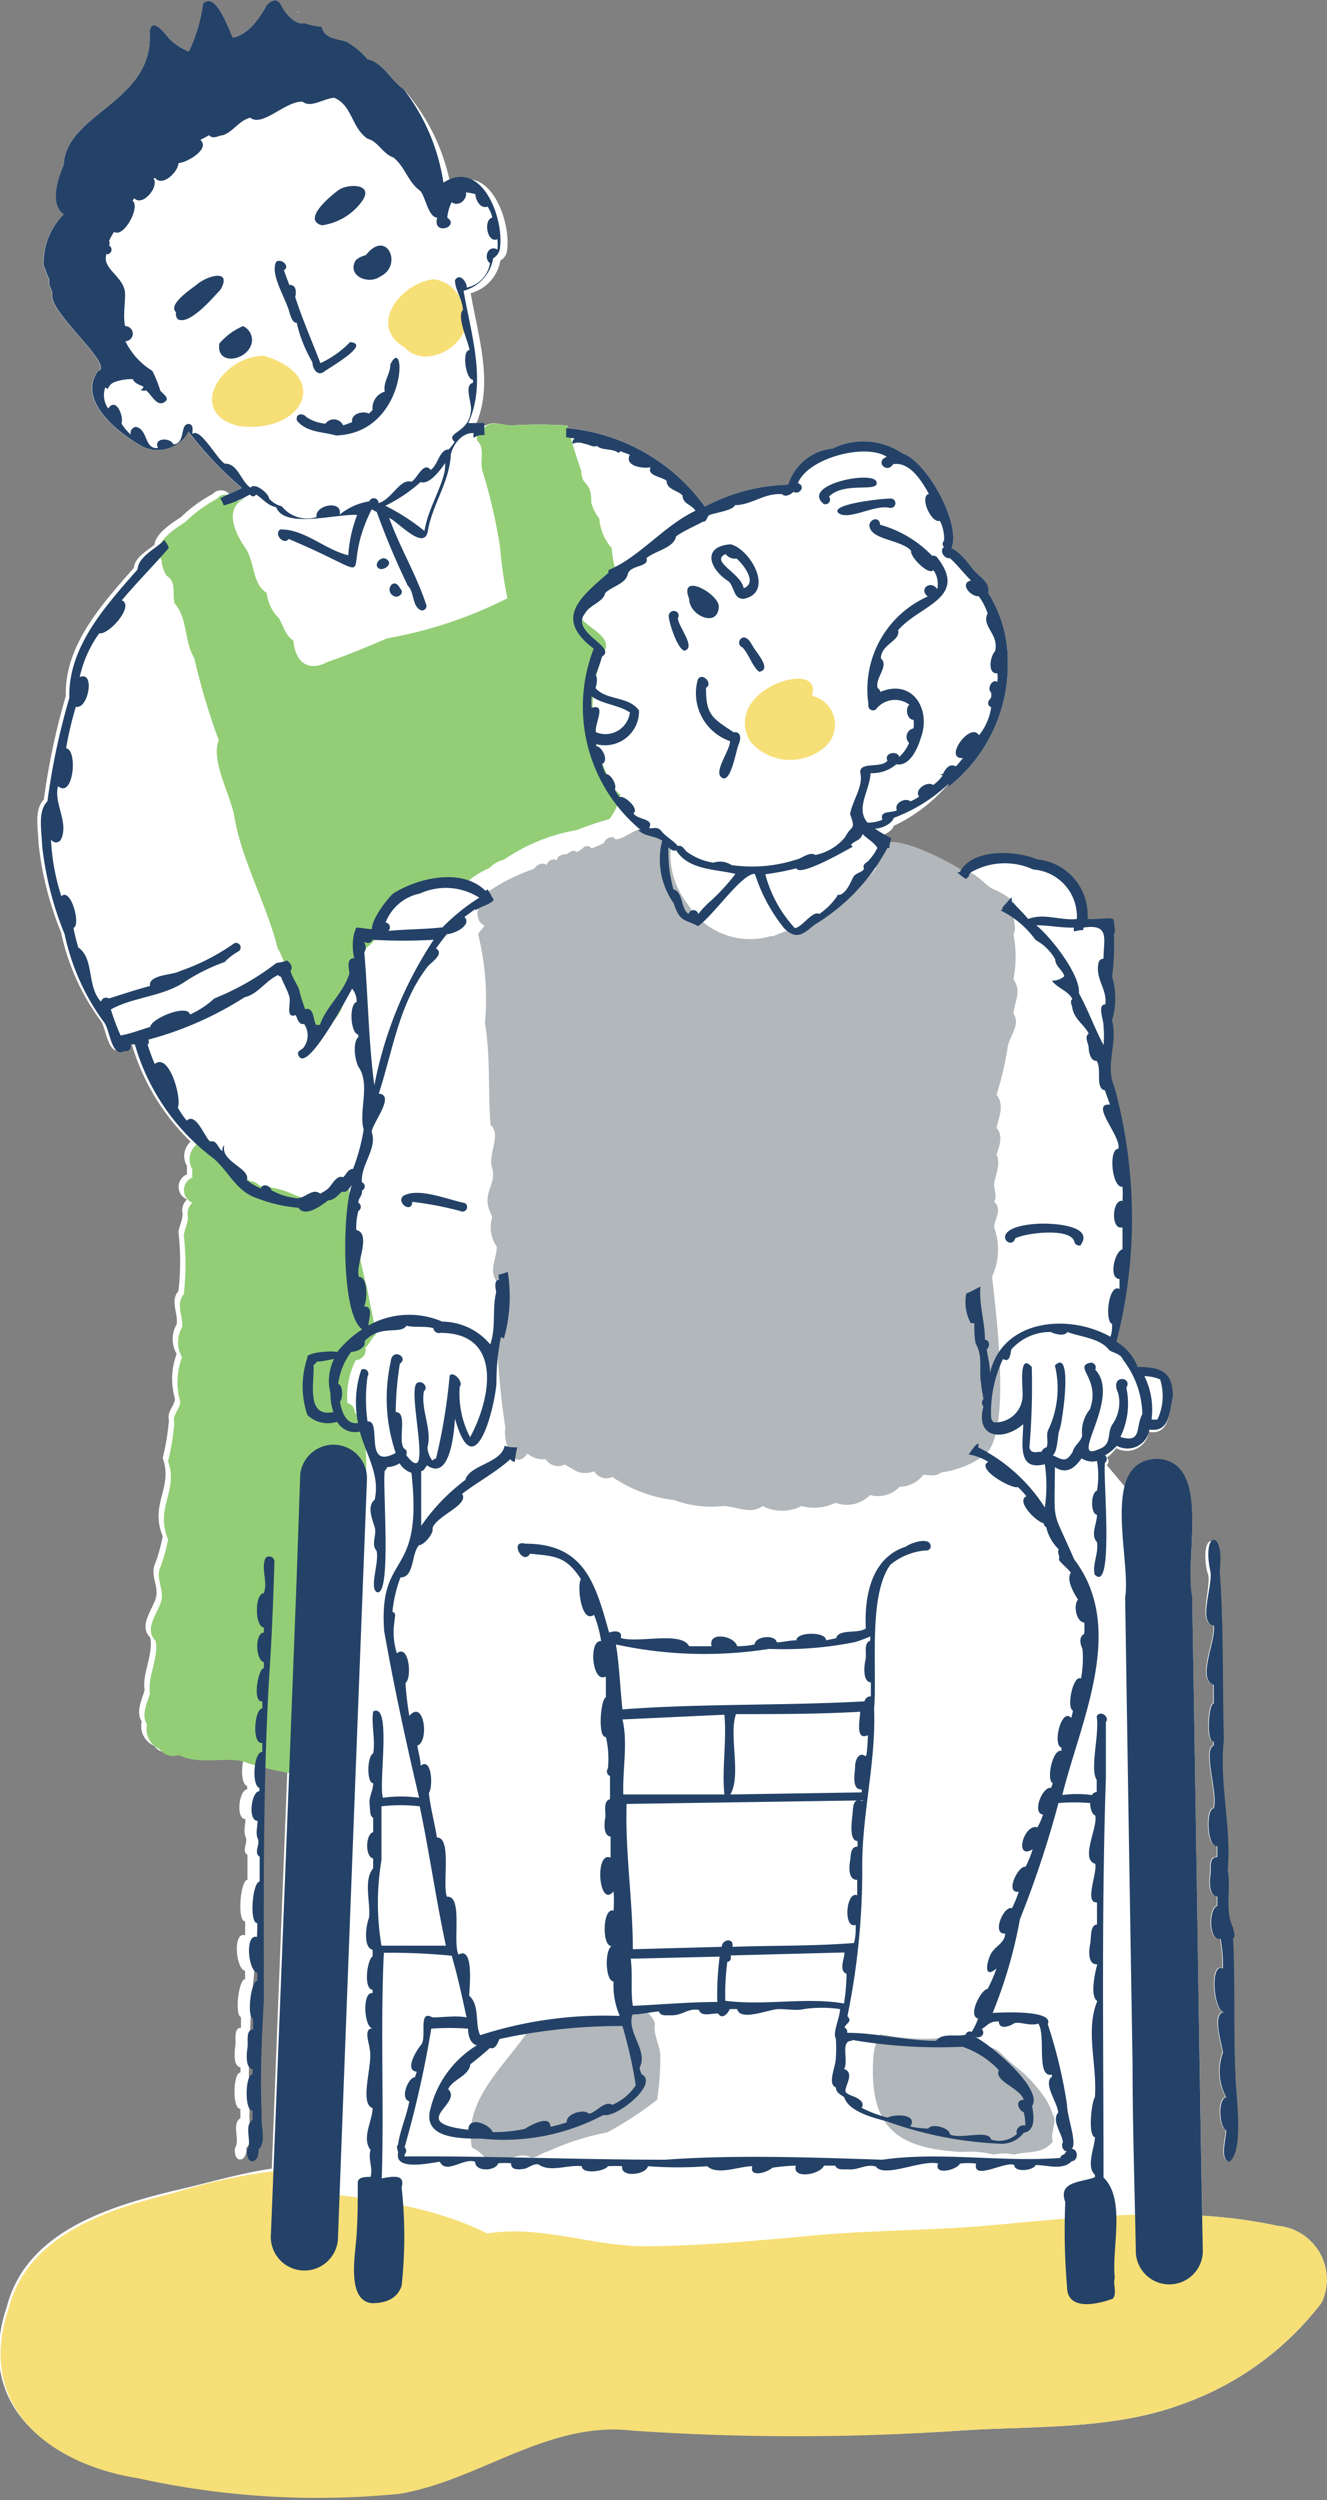 <svg xmlns="http://www.w3.org/2000/svg" viewBox="0 0 44.77 84.33"><rect x="0" y="0" width="44.77" height="84.33" fill="#808080" stroke="none"/><defs><style>.cls-1{fill:#fff;}.cls-2{fill:#f6df77;}.cls-3{fill:#93ce76;}.cls-4{fill:#b2b7bb;}.cls-5{fill:#244267;}</style></defs><title>menu_service</title><g id="Layer_2" data-name="Layer 2"><g id="レイヤー_1" data-name="レイヤー 1"><path class="cls-1" d="M43.1,75.08a16.84,16.84,0,0,0-2.54-.34l-.15-9q-.09-5.92-.19-11.84c-.27-1.29.66-4.52-1.15-4.64a1.07,1.07,0,0,0-1.11.9l-.62-.74v0a.16.16,0,0,0,0-.25,1.62,1.62,0,0,0,.32-.32.75.75,0,0,0,1.1-.55c.69.11.67-.61.79-1.11,0-.83-.39-1-1.19-1a1.69,1.69,0,0,0-.71-.85,16.89,16.89,0,0,0-.07-8.59c-.33-.72.12-1.48-.08-2.24a2.69,2.69,0,0,0,0-1.49,8.28,8.28,0,0,0,.06-1.41c.07-.14,0-.32,0-.48s-.65,0-.89-.06a1.88,1.88,0,0,0-1.69-2c-.74-.3-2.18-.38-2.62.42a6.58,6.58,0,0,0-2.29-.95v0a3.76,3.76,0,0,1-.55-.32c.27,0,.6-.2.63-.36A5.52,5.52,0,0,0,32,26.44s0,.07,0,.1a5.25,5.25,0,0,0,2-4.27A4.31,4.31,0,0,0,33.34,20c.09-.36-.33-.56-.52-.81s-.46-.59-.72-.7c.34-.79-.81-2.91-1.64-3.19a2.35,2.35,0,0,0-2.37-.17,1.75,1.75,0,0,0-1.5,1.22,6.29,6.29,0,0,0-2.81.74,6.43,6.43,0,0,0-4.64-2.65l0-.09a15,15,0,0,0-1.9,0c-.27,0-.61-.16-.84,0l-.36,0c.63-1.38.09-3-.16-4.46a1.38,1.38,0,0,0,1-1.1.45.45,0,0,0,.23-.37c.13-1-.62-3-1.91-2.18A6.87,6.87,0,0,0,13.61,3c-.42-.28-.71-.91-1.21-1a2.59,2.59,0,0,0-.72-.6c-.34-.1-.73-.09-.83-.5a2.07,2.07,0,0,1-.56-.12C10,.86,9.64.49,9.5.2S9.18,0,9,.17c-.23.43-.62,1-1.14,1.1C7.71,1,7.29-.31,6.85.12a5.32,5.32,0,0,1-.48,1.62A2.51,2.51,0,0,1,5.7,1.3c-.14-.19-.59-.75-.65-.23.16,2.38-2.82,2.74-2.9,4.49-.21.47-.48,1.34,0,1.67a2.33,2.33,0,0,0-.69,1.71c.06.16.12.32.19.48h0l0,.08h0s0,.07,0,.11h0a1.86,1.86,0,0,1,.1.25h0v0h0l0,.06h0l0,.06h0v0h0v0h0c0,.65,2.14,2.39,1.54,2.54-.7,1,.7,2.09,1.5,2.54a1.19,1.19,0,0,0,1.56-.5,12.46,12.46,0,0,0,1.8,1.9l-.42.2a.37.37,0,0,0-.55,0,4.73,4.73,0,0,0-1.07.78c-.32.21-.86.55-.9.94-.29.22-.67.45-.69.77-1.06,1.21-2.35,2.61-2.3,4.33a23.31,23.31,0,0,0-.74,3.49c-.34.34-.19,1-.18,1.48a11,11,0,0,0,.76,3,7.69,7.69,0,0,0,1.35,3c.18.27.24,1.19.68.94a.16.16,0,0,0,.19-.22l.15,0a7.55,7.55,0,0,0,2,3.34.65.65,0,0,0-.12.82,2.64,2.64,0,0,0,0,.28.46.46,0,0,0,0,.85.5.5,0,0,0-.15.48c0,.22-.11.41-.14.61a8.74,8.74,0,0,1,0,2c-.29.33,0,.76-.06,1.12a1,1,0,0,0,0,1,2.4,2.4,0,0,0-.06,1.5c0,.25-.28.45-.2.73a8.13,8.13,0,0,1-.21,1.28c.36,1-.45,1.55,0,2.64a5.85,5.85,0,0,1-.25.91c-.2.42.16.8,0,1.23s-.55.9-.17,1.28c.11.58-.28,1.2-.19,1.77-.1.35-.3.71-.1,1.06a.73.73,0,0,0,.42.82.57.57,0,0,0,.65.2h0c.65.33,1.42.08,2.11.2l.25.09c-.08.34-.05.81.13.87,0,0,0,.08,0,.11-.27,0-.4,1-.06,1,0,.21-.07.38,0,.59h0c.11.19-.15.48.07.62,0,.28,0,.55,0,.84-.24,0-.36,1.4-.08,1.4,0,.16,0,.32,0,.47-.43-.14-.31,1.15,0,1.2l0,.28c-.22,0-.36,1.22-.14,1.28,0,.12,0,.24,0,.36-.26,0-.16.42-.19.61s-.08.69.17.72a1.09,1.09,0,0,1,0,.18c-.25,0-.28,1.25,0,1.22,0,.11,0,.21,0,.32-.31.19,0,.76-.18,1-.07.55.42.5.38,0,.29-.27.06-.82.11-1.19-.06-1.28,0-2.55.07-3.82.27-2.64.33-5.31.42-8l.79.16q-.27,6.78-.53,13.55c-1.14.17-2.25.51-3.36.76-2.23.55-4.93,1.4-5.58,3.9-1.11,3.3,1.36,5.25,4.39,5.73a28,28,0,0,0,8.8.52c2.7-.45,5-2.47,7.87-2.13A80.47,80.47,0,0,0,32.2,82c2.59-.19,5.33,0,7.78-.94a10.17,10.17,0,0,0,4.61-3.39A1.82,1.82,0,0,0,43.1,75.08Z"/><path class="cls-1" d="M30.38,28.09v0Z"/><path class="cls-1" d="M40.93,54.82c.1.47-.59,1.82,0,2,0,.21,0,.42,0,.63-.18,0-.26,1.35,0,1.28v.14c-.38.14.16,1.64,0,2.12-.27,0-.23,1.34.12,1.27,0,.12,0,.24,0,.37-.3,0-.2.39-.23.58s-.07.74.23.75v.32c-.29.08-.3,1.2.11,1.11a5,5,0,0,1,.08,1c-.46-.22-.31,1.51.06,1.47v0c-.46,0-.08,1.12-.06,1.37a1.82,1.82,0,0,0,.11,1.5c-.29.07-.24,1,0,1.12,0,.28-.23,1,.11,1.06.43-.34.11-2.3.12-2.92-.07-1.51,0-3-.08-4.55.11-.1,0-.25,0-.37-.29-.58-.06-1.29-.18-1.93.13-1.47-.29-2.92-.13-4.4-.05-1.91,0-3.82-.14-5.71h0c.18-1.41-.61-1.37-.32,0h0C40.93,53.39,40.37,54.76,40.93,54.82Z"/><polygon class="cls-1" points="10.28 0.74 10.29 0.74 10.29 0.74 10.28 0.74"/><polygon class="cls-1" points="13.61 2.98 13.61 2.98 13.61 2.98 13.61 2.98"/><path class="cls-1" d="M10.11.42,10,.39l.05,0Z"/><path class="cls-1" d="M2.56,11.69a.59.59,0,0,0,0,.08l0,0S2.59,11.71,2.56,11.69Z"/><path class="cls-2" d="M14.64,9.42c-1.08.1-2.26,1.55-1,2.29.87.94,2.73-.41,1.91-1.58A1.14,1.14,0,0,0,14.64,9.42Z"/><path class="cls-2" d="M8.9,12c-1.39,0-2.66,1.9-.86,2.37C10.24,14.66,11.21,12.68,8.9,12Z"/><path class="cls-2" d="M27.39,23.47c.45-1.3-3.08-.24-2.08,1.54a1.78,1.78,0,0,0,2.53.18A1,1,0,0,0,27.39,23.47Z"/><path class="cls-3" d="M20.72,26.58A5.17,5.17,0,0,1,20.37,22c.34-.49-.51-.8-.76-1.14a8.33,8.33,0,0,1,1-1.18.58.58,0,0,0,.28-.1,3.46,3.46,0,0,1-.25-1.09,1.69,1.69,0,0,1-.42-1,1.48,1.48,0,0,1-.27-.53c0-.8-.32-.5-.34-1.08h0a15.87,15.87,0,0,1-.46-1.53,15,15,0,0,0-1.9,0c-.29,0-.67-.19-.89.07a.34.34,0,0,0-.27.16c0,.09,0,.18,0,.27.3.28.07.73.2,1.08a18,18,0,0,1,.58,2.52h0a14.13,14.13,0,0,0,.25,1.73,14.52,14.52,0,0,1-4.05,1.35c-.67.28-1.34.57-2,.79-.69.37-1.11,0-1.17-.71-.27-.17-.34-.5-.49-.76A1.36,1.36,0,0,1,9,20c-.5-.3-.4-1.06-.73-1.53s-.74-1.33,0-1.66a.47.47,0,0,0-.22.09H8c-.17-.19-.49-.33-.67-.08a4.73,4.73,0,0,0-1.07.78c-.41.27-1.19.76-.81,1.28a1.07,1.07,0,0,0,.17.54c.35.21.18.61.27.93.45.51.32,1.29.66,1.84a23.27,23.27,0,0,0,.83,2.78c-.28.68.4,1.84.52,2.55C8.14,29,9,30.5,9.37,32c.44.62.52,2.62,1.23,2.69,1.17,0,1.05-1.62,1.48-2.38.34-.52.66-.45.79-1.14A2.25,2.25,0,0,1,15.51,30a2.87,2.87,0,0,1,1-.72A1,1,0,0,1,17,29a6.2,6.2,0,0,1,2.46-1h0a10.15,10.15,0,0,1,1.1-.37,2,2,0,0,0,.37-.83A.91.91,0,0,1,20.72,26.58Z"/><path class="cls-3" d="M12.4,43.52A25.16,25.16,0,0,1,11.76,40c-2.12.81-1.25.19-3,0a.47.47,0,0,0-.32-.16c-.18-.12-.41-.15-.54-.34v.08h0c-.26-.15-.29-.52-.49-.72-.28-.87-1.33-.13-.92.58a2.64,2.64,0,0,0,0,.28.46.46,0,0,0,0,.85.5.5,0,0,0-.15.48c0,.22-.11.41-.14.61a8.74,8.74,0,0,1,0,2c-.29.33,0,.76-.06,1.12a1,1,0,0,0,0,1,2.4,2.4,0,0,0-.06,1.5c0,.25-.28.45-.2.73a8.13,8.13,0,0,1-.21,1.28c.36,1-.45,1.55,0,2.64a5.85,5.85,0,0,1-.25.91c-.2.42.16.8,0,1.23s-.55.9-.17,1.28c.11.58-.28,1.2-.19,1.77-.1.35-.3.71-.1,1.06a.73.73,0,0,0,.42.82.57.57,0,0,0,.65.2h0c.65.33,1.42.08,2.11.2a10.71,10.71,0,0,0,1.69.42c.49-.06.31-.66,0-.79a.14.14,0,0,0,0-.06c.48-.17,1.33.23,1.55-.35.21-.33.44-2.23.1-2.42.14-1.83,1.54-7.32.49-8.56a.32.32,0,0,0-.25-.31h0l0,0A2.76,2.76,0,0,1,12,45.88h0a.35.35,0,0,0,.33-.43c.15-.12.19-.3.34-.42C12.62,44.52,12.48,44,12.4,43.52Z"/><path class="cls-4" d="M15.92,72.44l0,0a1.22,1.22,0,0,1,.49.41c.23-.09.44.07.67,0s.56-.24.84-.07c.2,0,.37-.17.57-.21a8.34,8.34,0,0,1,2-.64,12.45,12.45,0,0,0,1.68-1.1,10.22,10.22,0,0,0,.11-1.45c0-.38-.26-.75-.18-1.12a.87.87,0,0,0-.34-.44c-1.24.34-2.54.19-3.8.48C17.11,69.64,15.61,70.78,15.92,72.44Z"/><path class="cls-4" d="M33.8,69.29c-.3-.34-.88-.25-1.11-.67a7.61,7.61,0,0,1-3,0,1.84,1.84,0,0,0-.23.86h0c-.13,2.33.86,3,3,3.11a3.19,3.19,0,0,1,1.07.09,1.47,1.47,0,0,1,.69,0c.44-.13.95,0,1.3-.44a.51.51,0,0,1,0-.32c0-.2.13-.39,0-.59v0a2.58,2.58,0,0,0-.23-.51l0,0a5.1,5.1,0,0,0-.8-.93h0A7.77,7.77,0,0,1,33.8,69.29Z"/><path class="cls-4" d="M16.11,30.8c0,.17.06.35.24.42-.06.1-.16.18-.22.29a9,9,0,0,1,.23,3c.19,1.06.1,2.32.19,3.44.39.33-.12,1,.06,1.47h0c.15.6-.43.82,0,1.63a1.13,1.13,0,0,0,.15,1c0,.39-.28.8,0,1.18a26.43,26.43,0,0,0,.29,4.93c-.09.42.26,1.54.75.87a.77.77,0,0,0,.61.19.49.49,0,0,0,.64.18c.4.21.49.38,1,.23a.47.47,0,0,0,.61.19,4.64,4.64,0,0,0,2.09.78,3.55,3.55,0,0,0,1.63.2c.46,0,.93.31,1.35,0a1.41,1.41,0,0,0,1.31,0,1.62,1.62,0,0,0,1.15-.11,1.08,1.08,0,0,0,1.16-.26,1,1,0,0,0,1-.28,1,1,0,0,0,.8-.4c.19,0,.42.07.6-.08a3.3,3.3,0,0,0,1.42-.55c1-.63.42-4.92.3-6.06a2.14,2.14,0,0,0,.07-1.65c0-.29.3-.61,0-.87.11-.18,0-.4,0-.59s.25-.7.08-1c.09-.29.24-.63,0-.91.08-.35.28-.77,0-1.11A10.36,10.36,0,0,0,34,35.3c.07-.36.44-.75.19-1.11.06-.47.28-.75,0-1.16h0a3.89,3.89,0,0,0,0-1.52c.12-.18,0-.46,0-.67.4-.32-.41-.74-.68-.85s-.62-.63-1-.6c-.4-.28-2.9-1.65-2.86-.6a.27.27,0,0,0-.08.19c-.14.05-.15.27,0,.29C29,30,28.24,30.4,27.73,31c-.53.21-1.1.34-1.62.57a.12.12,0,0,1-.09,0,2.46,2.46,0,0,1-2.81-1.06,2.71,2.71,0,0,1-.59-1.78c.13-.35-.26-.59-.58-.51,0-.08-.09-.17-.18-.14-.18-.38-.77.25-1.1.23-.1-.17-.36,0-.39.13a4.08,4.08,0,0,1-.42.18c-.06-.13-.25-.08-.29,0a.88.88,0,0,1-.21.12c-.08-.1-.24,0-.32.07-.14,0-.36.06-.33.21a.25.25,0,0,0-.36.16h0c-.13-.12-.34,0-.43.13a6.46,6.46,0,0,0-1.73.9.14.14,0,0,0,.05.23A.39.39,0,0,0,16.11,30.8Zm.11-.43h0Z"/><path class="cls-2" d="M43.1,75.08c-3.23-.7-6.62-.29-9.87,0-1.93.16-3.89.15-5.83.33s-3.68.34-5.54.36-3.58-.73-5.42-.43c-2.14-1.07-4.55-1.22-6.88-1.54.47-.15,1,.09,1.46-.14a.34.34,0,0,0-.15-.55,18.74,18.74,0,0,0-5,.86c-2.23.55-4.93,1.4-5.58,3.9-1.11,3.3,1.36,5.25,4.39,5.73a28,28,0,0,0,8.8.52c2.7-.45,5-2.47,7.87-2.13A80.47,80.47,0,0,0,32.2,82c2.59-.19,5.33,0,7.78-.94a10.17,10.17,0,0,0,4.61-3.39A1.82,1.82,0,0,0,43.1,75.08Z"/><path class="cls-5" d="M24.58,19.61c.2.18.16.6.51.59,1.05-.21.24-1.67-.44-1.84C23.67,18.43,23.93,19.2,24.58,19.61Zm-.1-.92a.39.39,0,0,0,.37.15c.25.22.71.83.24,1C25,19.33,23.94,18.94,24.48,18.69Z"/><path class="cls-5" d="M23.25,20.2c0,.58,1,1,1,.24C24.21,20,22.89,19.29,23.25,20.2Z"/><path class="cls-5" d="M25.11,21.5c-.19,0-.24.27-.07.33.23.23.33.64.57.83.44-.06-.07-.63-.18-.81S25.27,21.54,25.11,21.5Z"/><path class="cls-5" d="M24.75,24.7c-.7-.47-.94-.57-.93-1.5.26-.15-.15-.55-.28-.27A1.71,1.71,0,0,0,24.63,25c0,.34-.65,1.14-.21,1.26.27,0,.41-.94.5-1.15S25,24.67,24.75,24.7Z"/><path class="cls-5" d="M22.56,20.76c0,.24.3,1.14.53,1.19.41-.1-.2-.8-.22-1.09C23,20.61,22.62,20.49,22.56,20.76Z"/><path class="cls-5" d="M27.79,17a.16.16,0,0,0,.18-.25c.52-.53,1.72-.11,1.6-.5S27,16.35,27.79,17Z"/><path class="cls-5" d="M28.28,17.3c.34.28,1.22-.29,1.73-.17a.16.16,0,1,0,0-.31C29.82,16.81,28,17,28.28,17.3Z"/><path class="cls-5" d="M30.38,28.09v0Z"/><path class="cls-5" d="M30.45,27.83l0,0Z"/><path class="cls-5" d="M34.25,41.77c.39-.19,1.9-.37,2,.13a.17.17,0,0,0,.2.11c.51-.69-1-.76-1.45-.73C33.22,41.39,34.12,42.26,34.25,41.77Z"/><path class="cls-5" d="M15.53,40.85a.15.15,0,0,0,.15-.27c-.57-.11-1.59-.55-2.09-.23-.21.25.31.58.32.19A11.29,11.29,0,0,1,15.53,40.85Z"/><path class="cls-5" d="M9.08,56.58c.09-1.3.14-2.62.18-3.93a.18.18,0,0,0-.3-.1c-.17.37.09.79-.06,1.19-.3,0-.32,1.11,0,1.16a1,1,0,0,1,0,.17c-.3,0-.29.91,0,1a1.5,1.5,0,0,1,0,.2c-.19,0-.4,1.17-.05,1.12l0,.24c-.27,0-.36,1.24,0,1.16,0,.1,0,.2,0,.3-.29,0-.37,1.13-.1,1.22,0,0,0,.08,0,.11-.27,0-.4,1-.06,1,0,.21-.07.38,0,.59h0c.11.19-.15.48.07.62,0,.28,0,.55,0,.84-.24,0-.36,1.4-.08,1.4,0,.16,0,.32,0,.47-.43-.14-.31,1.15,0,1.2l0,.28c-.22,0-.36,1.22-.14,1.28,0,.12,0,.24,0,.36-.26,0-.16.42-.19.61s-.08.69.17.72a1.09,1.09,0,0,1,0,.18c-.25,0-.28,1.25,0,1.22,0,.11,0,.21,0,.32-.31.19,0,.76-.18,1-.07.55.42.5.38,0,.29-.27.06-.82.11-1.19-.06-1.28,0-2.55.07-3.82C8.9,63.89,8.87,60.21,9.08,56.58Z"/><path class="cls-5" d="M41.68,69.94c-.07-1.51,0-3-.08-4.55.11-.1,0-.25,0-.37-.29-.58-.06-1.29-.18-1.93.13-1.47-.29-2.92-.13-4.4-.05-1.91,0-3.82-.14-5.71h0c.18-1.41-.61-1.37-.32,0h0c.12.42-.44,1.79.12,1.85.1.47-.59,1.82,0,2,0,.21,0,.42,0,.63-.18,0-.26,1.35,0,1.28v.14c-.38.14.16,1.64,0,2.12-.27,0-.23,1.34.12,1.27,0,.12,0,.24,0,.37-.3,0-.2.39-.23.58s-.07.74.23.75v.32c-.29.08-.3,1.2.11,1.11a5,5,0,0,1,.08,1c-.46-.22-.31,1.51.06,1.47v0c-.46,0-.08,1.12-.06,1.37a1.82,1.82,0,0,0,.11,1.5c-.29.07-.24,1,0,1.12,0,.28-.23,1,.11,1.06C42,72.52,41.67,70.56,41.68,69.94Z"/><path class="cls-5" d="M12.38,49.91a1.13,1.13,0,0,0-2.25-.19L10,53.46q-.42,10.95-.86,21.9a1.13,1.13,0,0,0,2.26.19Q11.88,62.73,12.38,49.91Z"/><path class="cls-5" d="M40.41,65.69q-.09-5.92-.19-11.84c-.27-1.29.66-4.52-1.15-4.64-2,0-.9,3.37-1.11,4.67q.12,7.86.25,15.73c0,2.09.07,4.18.11,6.27a1.13,1.13,0,0,0,2.26.09Q40.49,70.83,40.41,65.69Z"/><path class="cls-5" d="M6,10.77c.4.21,1.19-.74,1.44-1,.41-.72-.46-.47-.8-.17-.18.14-1,.68-.7.93A.27.27,0,0,0,6,10.77Z"/><path class="cls-5" d="M10.86,7.6a2,2,0,0,0,1.38-.85c.36-.58-.53-.54-.8-.35S10.17,7.41,10.86,7.6Z"/><path class="cls-5" d="M7.4,11.59c-.12.78,1,.58,1.1-.06A.52.52,0,0,0,8.2,11,2.14,2.14,0,0,0,7.4,11.59Z"/><path class="cls-5" d="M12,8.78c-.31.53.44.84.84.54.76-.37.21-1.62-.5-.71A.73.73,0,0,0,12,8.78Z"/><path class="cls-5" d="M9.78,10.6c.05.1.08.28.23.29a4.74,4.74,0,0,0,.53,1.33c0,.19.16.49.39.32s1.6-.94.88-1a3.33,3.33,0,0,1-1,.71c-.28-.73-.6-1.46-.85-2.23C10,9.85,10,9.6,9.76,9.61c-.06-.17-.13-.33-.18-.5C9.8,9,9.5,8.7,9.32,8.83,9.09,9.26,9.68,10.11,9.78,10.6Z"/><path class="cls-5" d="M13.17,12.29c0,.33-.25.59-.19.92a.58.58,0,0,0-.41.62l-.12.12c-.2-.1-.62,0-.57.29l-.3.11a.35.35,0,0,0-.6-.06,1.36,1.36,0,0,1-.64-.22c-.13-.16-.39-.11-.32.12.33.4.86.37,1.32.5C13.78,14.6,13.71,11.19,13.17,12.29Z"/><path class="cls-5" d="M13,18.84c-.16-.06-.39.18-.24.32S13.34,19,13,18.84Z"/><path class="cls-5" d="M13.35,20.13c.15,0,.29-.15.15-.28C13.27,19.39,12.91,20,13.35,20.13Z"/><path class="cls-5" d="M37.68,48.77a.75.75,0,0,0,1.1-.55c.69.11.67-.61.79-1.11,0-.83-.39-1-1.19-1a1.69,1.69,0,0,0-.71-.85,16.89,16.89,0,0,0-.07-8.59c-.33-.72.12-1.48-.08-2.24a2.69,2.69,0,0,0,0-1.49,8.28,8.28,0,0,0,.06-1.41c.07-.14,0-.32,0-.48s-.65,0-.89-.06a1.88,1.88,0,0,0-1.69-2c-.74-.31-2.2-.38-2.62.43a.25.25,0,0,1-.09,0,1.7,1.7,0,0,0,.3.23l.1-.09c0-.13.15-.18.25-.23a2.3,2.3,0,0,1,1.92,0A1.59,1.59,0,0,1,36.33,31c-.54.06-1.12-.21-1.64,0a6.33,6.33,0,0,0-.57-.59.17.17,0,0,0,0-.14l-.3.34s0,0,0,.05,0,0-.06.05a3.2,3.2,0,0,1,1.18,1,1.65,1.65,0,0,1,.66.65c0,.23.25.36.31.57a.64.64,0,0,1-.42.15c.2.27.53.32.69.62-.11.08,0,.22,0,.32.08.37.39.54.55.84-.16.13,0,.34,0,.49s.08.46.26.43c.2.26-.06.94.29,1,.05.16.11.32.17.48-.71-.06.4,1.09.28,1.49-.34,0-.22,1.33.14,1.28a3.84,3.84,0,0,1,0,.48c-.35-.08-.41,1,0,.89,0,.25,0,.49,0,.74-.27.07-.48,1-.1,1,0,.12,0,.21,0,.34-.37-.2-.51,1.09-.25,1.18,0,.14,0,.29-.06.43-1.4-.79-3.63-.6-4.06,1.22,0-.27-.07-.53-.11-.79.15-.15.06-.32-.06-.33,0-.61-.21-1.2-.15-1.79-.16.07-.31.17-.48.23a1.51,1.51,0,0,0,.15,1l.12,0c0,.23,0,.47.05.7h0c.25.4.1.93.18,1.34l0-.06c0,.19.05.39.08.58a.18.18,0,0,0,0,.25c-.29,1.09.68,1.18,1.34.6,0,.6-.23,1.6.73,1.35a5.1,5.1,0,0,1,0,1.46A5.68,5.68,0,0,0,33,48.82a.16.16,0,0,0,0-.13c-.15.09-.21.24-.32.37a1.84,1.84,0,0,1,.66.25c-.44.24.83.94,1,.85a2.81,2.81,0,0,1,.29.31c-.37.17.34.87.58.91a.19.19,0,0,0,.09.14,1.48,1.48,0,0,0,.42.74c-.07.11.06.24,0,.35h0c.11.16.29.28.41.44-.17.23.1.69.24.91-.16.17-.07.75.21.77a2.41,2.41,0,0,1,0,.38c-.19.11-.14.34-.06.51a3.65,3.65,0,0,1-.05,1c-.27-.14-.5,1-.27,1.08a2.27,2.27,0,0,1-.06.25c-.33-.37-.64.91-.33,1l0,.11c-.3-.08-.52,1-.29,1.09l-.06.16c-.28-.07-.66.85-.27.9a2.35,2.35,0,0,1-.19.43c-.46-.14-.8,1.12-.16.74a3.83,3.83,0,0,1-.24.59c-.24-.06-.72.91-.23.84a3.88,3.88,0,0,1-.23.56c-.27-.11-.7.89-.23.85,0,.32-.34.42-.48.69s-.26.87.19.49a5.32,5.32,0,0,1-.3.69c-.21,0-.69.91-.32,1a2.35,2.35,0,0,1-.22.45.14.14,0,0,0-.2.09c-.3.09-.79-.08-1,.21-1,0-2-.27-3-.27a.16.16,0,0,0-.09-.18c.06-.15.28-.2.1-.38a24.4,24.4,0,0,0,.5-5.09c0-1.77.47-3.52.4-5.28.11-1.3-.21-3.82.55-4.86a2.14,2.14,0,0,1,1.18-.48.15.15,0,0,0,.18-.13c0-.35-.65-.14-.84,0-1.17.38-1.4,1.67-1.35,2.76-.25.19-.92,0-1,.33l-.34.07c0-.3-1-.29-1,0-.22,0-.44.06-.66.07-.06-.28-.73-.21-.75.07a2.88,2.88,0,0,1-.59.06c-.1-.37-1-.5-.86,0h-.76c-.26-.52-1.74-.09-2.31-.28.08-.25-.22-.25-.39-.18-.46-1.65-.83-3-2.83-3-.55-.14-.08.76.16.34.84.08,1.22.08,1.72.86-.14.18,0,1.52.44,1.2a3.9,3.9,0,0,1,.24.89c-.43-.06-.31,1.45.16,1.19,0,.24,0,.46,0,.7-.18.07-.28,1.38,0,1.34a3.18,3.18,0,0,1,.07,1.06.17.17,0,0,0,.07.26q0,.39,0,.78c-.25.06-.13.46-.16.62s-.08.61.18.64c0,.24,0,.47,0,.71-.55-.23-.4,1.74.1,1.14a4.63,4.63,0,0,1,0,.65c-.4-.13-.4,1.39,0,1.17v0c-.31,0-.3,1.2,0,1.22A2.56,2.56,0,0,0,20.91,68a13.63,13.63,0,0,0-4.71.65c-.19-.4,0-1-.37-1.33,0-.21.18-1.69-.36-1.39-.21-.4.16-2-.39-1.95-.17-.41.18-2-.34-2-.08-.51-.22-1-.27-1.5.14-.19.11-1.22-.28-.92,0-.23-.08-.45-.11-.68.41-.13.23-1.59-.27-1a10.49,10.49,0,0,1-.13-1.11c.23-.16.12-1.34-.29-1a2.38,2.38,0,0,1-.08-1.09c0-.12.08-.27-.07-.31a4.56,4.56,0,0,1,.27-1.16c.48,0,.36-.81.63-1.09.17,0,.51-.41.45-.57.15-.44,1.25-.78,1-1.16.54-.41,1.14-.73,1.63-1.17a.19.19,0,0,0,.15.09,3.85,3.85,0,0,1,.08-.49,1.24,1.24,0,0,1-.43-.05c-.09.58-1.2.65-1.32,1.15a6.64,6.64,0,0,0-1.49,1.55c0-.61,0-1.23,0-1.85.11,0,.12-.12.2-.19.77.54.91-1.09.94-1.58.64,2.3,1.31-.21,1.4-1.18a7.53,7.53,0,0,1,.15-1.57l.1.05a5.18,5.18,0,0,0,.13-2.25,1.39,1.39,0,0,1-.33.1c.05,0,0,.11.05.17-.2,0-.13.28-.11.42-.14.56,0,1.19-.2,1.76a2.13,2.13,0,0,0-1.62-.77,2.81,2.81,0,0,0-2.49.13c0-.19.19-.66-.15-.64.11-.19.15-1-.17-1-.14-.37.45-1.46-.09-1.58a2.21,2.21,0,0,1,.07-.64.16.16,0,0,0,0-.28c0-.17.15-.24.12-.41a.15.15,0,0,0,0-.28c-.05-.58.53-1.15.33-1.69,0-.28.82-1.25.24-1.3.48-1.48.69-3.06,1.66-4.3.13-.14.56-.42.27-.6.12-.16.24-.33.37-.48.23,0,.86-.3.59-.58l.37-.27a.17.17,0,0,0,0,.05c.19-.15.45-.17.62-.35-.07-.12-.13-.24-.21-.36l-.07.05c-.78-.78-2.25-.45-3.1.08-.15.1-.76.88-.73,1.21-.18,0-.36-.05-.54-.05a1.27,1.27,0,0,1-.06.18h0a1.87,1.87,0,0,0,0,.85c-.27,0-.18.34-.16.51-.2.67-.79,1.12-1,1.75a.16.16,0,0,0-.12,0c-.12-.18-.06-.62-.38-.54-.06-.2-.14-.39-.18-.59s-.24-.44-.31-.7c.1-.11,0-.28-.12-.35a1.37,1.37,0,0,1-.35.08h0a8.82,8.82,0,0,1-2.1,1.2,3,3,0,0,1-.82.54c-.09-.37-1.32.14-1.34.42-.34.1-.61.21-1,.29a7.63,7.63,0,0,1-.33-.88c.75-.42,1.75-.43,2.49-.93a6.3,6.3,0,0,1,1.35-.67,1.94,1.94,0,0,1,.45-.35.15.15,0,0,0-.13-.28,7.26,7.26,0,0,1-1.84.94c-.25.14-1.06.11-1,.5-.47.12-.93.28-1.39.42a.17.17,0,0,0-.26.11l0,0c-.49-.51-.22-1.46-.77-1.83-.06-.22-.12-.43-.16-.66.26-.09-.09-1.38-.41-1.07a7.31,7.31,0,0,1-.35-1.92.19.19,0,0,0,.34,0c.27-.57-.26-1.23-.1-1.79.52.43.67-1.23.27-1.28a11.37,11.37,0,0,1,.33-1.4c.42.1.66-1.23.13-1a3.94,3.94,0,0,1,.66-1.48c.31.07,1.2-.92.76-1.11.51-.61,1.07-1.17,1.58-1.76,0-.09-.1-.19-.14-.28-.27.29-.88.55-.91,1-1.06,1.21-2.35,2.61-2.3,4.33a23.31,23.31,0,0,0-.74,3.49c-.34.34-.19,1-.18,1.48a11,11,0,0,0,.76,3,7.69,7.69,0,0,0,1.35,3c.18.27.24,1.19.68.94a.16.16,0,0,0,.19-.22l.15,0a7.33,7.33,0,0,0,2.66,3.85c.51.44.76,1.1,1.44,1.33a5,5,0,0,0,1.42.33c.23.34.78-.08,1-.25.2,0,.34-.18.47-.3.16.07.25-.12.33-.22-.32.85-.37,4.38.35,4.87a3.68,3.68,0,0,0-.85.77c-.09-.06-1.08,0-1,.19a3,3,0,0,0,0,1.93,1,1,0,0,0,1,.23.71.71,0,0,0,.77.33c.21.78.69,1.46.5,2.3-.27.21-.08.66,0,.92s-.13.59.06.79c.11.37-.24,1.22,0,1.4.53.25.2-3.53.28-4.09a.21.21,0,0,0,.08-.12.86.86,0,0,0,.42-.13.74.74,0,0,0,.4.32c.41,3.65-1.11,2.57-.92,5.33.33,1.88.74,3.76,1.18,5.63a4.53,4.53,0,0,0-1.22,0c-.16-.45.31-3.24-.33-2.91-.07.42.08.95,0,1.42-.2.06-.23,1,0,1,0,.26-.15.44-.12.72s0,.36.12.45c0,.16,0,.32,0,.48-.26.07-.28.83,0,.89,0,.11,0,.22,0,.33-.34.41-.08,1.16-.14,1.67-.1.24-.21,1,.12,1.08a1.62,1.62,0,0,1,0,.22c-.18.11-.32,1.09,0,1.13v.11c-.36-.06-.29,1.16,0,1.19v0c-.32,0-.11.5-.1.69.13.49-.37,1.84.1,2,0,.43-.38,1-.07,1.41-.09.33.09.59,0,.91-.19,0-.45,0-.43.23,0,.62,0,1.24-.05,1.86s-.31,2.09.53,2.17c.43,0,.85-.13,1-.59a15.38,15.38,0,0,0,0-3.32c.14-.48-.37-.35-.67-.3.08-2.55-.05-5.06.07-7.61a21.57,21.57,0,0,1,2.29.1c.2.69.35,1.38.5,2.08-.36-.07-.78,0-1.15,0-.5-.29-.18.68-.38.92s-.56.88-.15.91l-.06.19c-.23,0-.52.73-.19.81-.09.49-.32,1-.38,1.46-.08.08,0,.18,0,.28-.12.62,1.06.34,1.41.3.21.44.82-.15,1.19,0,0,.35.69.32.78.05a3.05,3.05,0,0,1,.43,0c0,.25.27.21.43.19s.31-.19.5-.15c.38.28,1,0,1.46.06,0,.28.77.18.88,0a3.85,3.85,0,0,1,.48,0c-.06.4.81.29.87,0a13.23,13.23,0,0,0,2,0c.35.32,1.07,0,1.52,0-.11.41.53.2.68.05a7,7,0,0,1,.79-.07c-.14.47.82.31.95,0l.38,0c.07.18.33.11.49.13.33,0,.55-.19.88-.1.27.4,1.55-.24,2.1-.1-.16.4.62.23.74,0a2.44,2.44,0,0,1,.54,0c-.12.6,1-.1,1.29.05,0,.26.65.19.72,0,.4,0,.91.19,1.22-.13.2,0,.25-.38,0-.42C36.35,72.3,36,71.4,36,71a16.58,16.58,0,0,0-.65-2.72c.22-.49-1.56-.4-1.86-.38a15.88,15.88,0,0,0,.92-3.16,34.6,34.6,0,0,0,1.3-3.92,6.37,6.37,0,0,1,1.07,0c0,.19.06.37.17.42.1.4-.52,1.47,0,1.63.08.29-.38,1.34.06,1.3,0,.24,0,.49,0,.75-.24,0-.19.46-.23.65s-.1.71.24.69c-.07.24-.26,1.08,0,1.24-.41,1,0,2.13-.08,3.24-.12.17-.24,1.31,0,1.35,0,.31-.31,1,0,1.27v.08c-.45.18-1.26.13-1,.84A22.55,22.55,0,0,0,36,77.14c0,.81,1,.6,1.54.4.16-.18,0-.48.07-.71-.11-1,.38-2.64-.38-3.38,0-4.51-.07-9,.08-13.48,0-.63,0-1.25,0-1.88.14-.19-.21-.42-.31-.19.1.58-.24,1.77,0,2.14,0,.13,0,.27,0,.41a.18.18,0,0,0-.16.1,3.63,3.63,0,0,0-1,0c.61-2.48,2.18-5.62.4-7.95h0c-.77-1.79-.66-1.08-.65-3.11.36.23.64.08.9-.3a.64.64,0,0,0,.52.09,3,3,0,0,1,0,1c-.21.07-.23.77,0,.82,0,.29-.23.67,0,.92.06.38-.16.73-.08,1.09.67.71.27-3.39.35-3.77a.16.16,0,0,0,0-.25A1.62,1.62,0,0,0,37.68,48.77Zm-.45-14.14a3.24,3.24,0,0,1,0,.62c-.3-.57-.52-1.18-.83-1.75.06-.6-.93-1.88-1.44-2.29.41,0,.85.09,1.27.08a.62.62,0,0,0,0,.13,1.77,1.77,0,0,1,.32-.05s0-.05,0-.08c.91-.14.68.39.68,1.05-.18,0-.19.21-.19.34,0,.43.31.74.25,1.2C37,33.89,37.25,34.42,37.23,34.63ZM14.17,30.14a2.1,2.1,0,0,1,2,.14,6.71,6.71,0,0,0-1.24,1c-.61.07-1.21.06-1.83.12a.16.16,0,0,0-.09-.28A1.57,1.57,0,0,1,14.17,30.14Zm-1.89,1.62c.09.07.25.07.28-.06a17.87,17.87,0,0,0,2.07,0,13.52,13.52,0,0,0-2,4.91c-.2-1.49-.21-3-.34-4.49C12.38,32,12.33,31.87,12.28,31.76Zm-.37,7.67c-.17,0-.23.19-.33.28-.24-.09-.38.28-.53.4s-.18.1-.24.16c-.28-.24-.55.22-.86.14a2.23,2.23,0,0,1-.79-.26c-.05-.16-.29-.25-.36-.06a2.25,2.25,0,0,1-.47-.28c.13-.41-.91-.62-.76-1.18a.19.19,0,0,0-.06.2c-.16-.08-.19-.4-.42-.32-.19-.16-.48-1-.79-.71A2.81,2.81,0,0,1,6,37.36c.14-.31-.29-1.87-.78-1.47-.09-.21-.17-.43-.24-.65A.13.13,0,0,0,5,35.07a11.5,11.5,0,0,0,3.25-1.43c.45-.1.71-.56,1.13-.75a.21.21,0,0,0,.1.06c.08.22.21.43.28.66s-.15.76.22.63c.05.12.1.34.28.3a.68.68,0,0,1,0,.77c-.05.1-.2.11-.21.23.22.85,1.67-1.91,1.83-2.19a.66.66,0,0,1,.15.45c-.26.07-.21,1.06.06,1.1,0,0,0,.05,0,.08-.2.19-.12.76,0,1,.42.6,0,1.49.18,2.12A6.56,6.56,0,0,1,11.91,39.43ZM11.15,47a1.73,1.73,0,0,0,.1.63c-.94.2-.64-1-.67-1.6.05,0,.09-.06.1-.1.2,0,.4-.06.59-.09A1.66,1.66,0,0,0,11.15,47Zm2.56,2.06a.15.15,0,0,0-.08-.2c-.22-.29.14-1.22-.28-1.23A11.07,11.07,0,0,1,13.49,46c.32-.22-.27-.56-.31-.06a5.72,5.72,0,0,0,.17,3.07c-1.11.6-.44-1.13-.95-1.06a5.53,5.53,0,0,1,0-1.52.16.16,0,0,0-.21-.23A3.43,3.43,0,0,0,12.08,48c-.4.07-.56-.39-.61-.72.1-.1.11-.55-.06-.6a2.28,2.28,0,0,1,.44-1.08c.19,0,.51-.14.45-.36.54-.58,1.22-.21,1.41-.52.3.07.63,0,.91.08a.19.19,0,0,0,.24.16c2.1,0,1.72,2.2,1,3.52a3.2,3.2,0,0,1-.35-1.71c.14-.13-.2-.54-.34-.37a19.23,19.23,0,0,1-.46,2.8.17.17,0,0,0-.12.07.85.85,0,0,1-.17-.44c.17-.61-.23-1.26-.12-1.9.17-.14-.06-.39-.23-.28C13.71,46.9,14.67,50.32,13.71,49.09Zm1.36,16.57c-.73,0-1.47,0-2.2,0a8.75,8.75,0,0,1,0-2.89c0-.61,0-1.2,0-1.81a5.57,5.57,0,0,1,1.29,0c.33,1.57.55,3.16.89,4.73Zm13.68,3.18a17.27,17.27,0,0,0,3.72.23,3,3,0,0,1,1.23.79c-.18.37.72.6.84,1-.3,0-.2.34,0,.42a1.73,1.73,0,0,1,.05.45c-.15-.06-.35.12-.28.28a.88.88,0,0,1-.87.19c-.1-.35-1,0-1.39-.17,0-.23-.63-.39-.73-.2a3.17,3.17,0,0,1-.61-.07c.27-.42-.52-.43-.76-.3a4.07,4.07,0,0,1-.88-.33.18.18,0,0,0-.06-.26c-.13-.13-.32-.13-.46-.25s.34-.65-.07-.8C28.64,69.51,28.33,68.82,28.75,68.84Zm-.28-1.23c-1.27-.22-2.65.08-4-.09a8.35,8.35,0,0,1,.07-1.32c.12,0,.13-.12.11-.21l3.84-.1c0,.22-.2.61.07.72A6.85,6.85,0,0,1,28.47,67.61Zm.6-6.83c-.26-.11-.29.16-.3.35s-.16,1,.16,1a1.11,1.11,0,0,1,0,.19c-.25,0-.22.31-.25.48s-.08.65.24.64c0,.17,0,.34,0,.52-.38-.15-.48,1.15-.05,1,0,.2,0,.41-.06.61-1.36.11-2.74.08-4.1.13.06-.32-.35-.26-.36,0l-3,.08c0-1.64-.26-3.26-.21-4.9l8-.12ZM24.2,67.53c-.95,0-1.92.09-2.85.13-.08-.56,0-1-.07-1.59l3-.07A9.75,9.75,0,0,0,24.2,67.53ZM21,58l3.44-.16c.08.88-.09,1.87,0,2.69l-3.41,0C21,59.68,21.19,58.77,21,58Zm8.2,1.24c-.23-.17-.35.14-.35.34s-.14.8.22.78a.34.34,0,0,1,0,.1l-4.43.07c.38-.65-.06-2,.19-2.71,1.4,0,2.8,0,4.19-.08,0,.23-.18,1,.26.79A5.69,5.69,0,0,1,29.23,59.21ZM21,57.66c-.08-.72-.1-1.47-.22-2.19a14.05,14.05,0,0,0,5.17.15,12.22,12.22,0,0,0,2.9-.23,5.27,5.27,0,0,0,.51-.19s0,.09,0,.14c-.24.09-.11.45-.16.65s-.1.74.18.76c0,.16,0,.31,0,.47-.12,0-.18.07-.22.17C26.38,57.54,23.66,57.46,21,57.66ZM16.53,69.08c.18.07.27-.18.32-.3A19.31,19.31,0,0,1,21,68.34a15.5,15.5,0,0,1,.45,2,1.83,1.83,0,0,1-.79.66c-.26-.16-.53.25-.79.3-.17-.18-.78,0-.75.29a4.94,4.94,0,0,1-.55.15c0-.42-.67-.06-.86.07a5,5,0,0,1-1.09.11c-.08-.25-.81-.57-.82-.08-2.09-.24-.16-.87-.68-1.37.15-.33.7-.44.75-.84C16.09,69.46,16.31,69.28,16.53,69.08Zm17.17-.89c0,.28.35.17.5.07s.53.1.83,0c.27.4-.09,1.84.46,1.72a.64.64,0,0,0,0,.07c-.32.22.21.91.21,1.21-.23.28.12.67.16,1a.22.22,0,0,0,.14.32.13.13,0,0,0-.09.09.16.16,0,0,0-.14.12c-2,.15-4.06-.22-6,.06-2.44-.08-5-.17-7.33,0-2.94,0-5.91-.13-8.79-.11v-.07a.16.16,0,0,0,0-.24,35.29,35.29,0,0,0,.9-4,8.53,8.53,0,0,1,1.24,0c0,.19.06.51.3.56a3.48,3.48,0,0,0-1.57,2.15c-.27,1,1,1,1.72,1a7.17,7.17,0,0,0,4.12-.8c.42.12,1.89-1.05,1.29-1.37a.68.68,0,0,1-.07-.23c.3-.57-.45-1.18-.24-1.79.3,0,.59-.08.89-.1.06.18.29.12.44.13.36,0,.54-.25.91-.18.09.25.44.1.65.12.13.22.33,0,.39-.15h.25c.11.43,1.08,0,1.4,0s.6.06.85,0a4.16,4.16,0,0,1,1.22,0c0,.29-.26.79-.14,1a4.57,4.57,0,0,1,0,.64c0,.3-.3.89,0,1,0,.17.16.25.28.33.15.49,1,.7,1.45.82a12.76,12.76,0,0,0,3.8.75.93.93,0,0,0,.81-.37c.41-.06.34-.59.28-.9.39-.59-1.42-2.08-1.93-2.34.21.09.37-.11.23-.26C33.28,68.37,33.37,68.16,33.7,68.19Zm4.91-21.77a1.4,1.4,0,0,1,.53.11,1.86,1.86,0,0,1-.09,1.35.64.64,0,0,1-.2,0A2.53,2.53,0,0,0,38.61,46.42Zm-1.53,2.46c-1.09.5.78-1.73-.13-2.68a.16.16,0,0,0-.18-.23h0c-.56.14.37.54,0,1.57a1.19,1.19,0,0,0-.26.89c-.05.21-.27.33-.32.54-.22.37-.33.28-.67.12.18-.16.15-.7.23-.87s.47-2.79-.16-2.16a3.28,3.28,0,0,1-.2,2.12c-.13.23,0,.42-.08.64a.23.23,0,0,0-.17.15c-.17,0-.35.08-.41-.14a24.78,24.78,0,0,0,.08-2.72c-.45-.51-.3.68-.31.92a.92.92,0,0,1-.92.95c-.09,0-.11-.07-.14-.14a4.16,4.16,0,0,1,.4-2c.24.14.24-.17.28-.32a1.75,1.75,0,0,1,1.33-.59c.13.07.47.16.56,0,.45.17,1.11.21,1.41.61.16.11.39.12.47.33a3.09,3.09,0,0,1,.65,1.83c-.24.43,0,1-.74.77A2.56,2.56,0,0,0,38,46.81c.23-.38-.57-.46-.28.17a1.28,1.28,0,0,1-.2,1.08C37.34,48.36,37.52,48.73,37.08,48.88Z"/><path class="cls-5" d="M19.39,14.79a.16.16,0,0,0-.07.18.48.48,0,0,1,.39,0l0,0c.13,0,.29.14.43.07.18.17.51.07.73.24l.06-.06.32.12c-.2.38.44.48.7.42-.14.29.39.32.54.46,0,.3.39.32.54.5,0,.28.33.31.43.51-1.07.51-1.88,1.56-2.93,2a.28.28,0,0,0,0,.09c-.95.83-1.86,1.53-.5,2.56A5.41,5.41,0,0,0,21.62,28l-.09,0c.24.23.55.18.81.36a2.56,2.56,0,0,0,.39,2.11c.21.65.36.52.82.77.51-.34,1.49-1.8,1.92-1.76a5.63,5.63,0,0,0,1,1.85s0,0,0,0c.42.39.65.16,1-.13a6.72,6.72,0,0,0,2.47-2.6l.07,0a.31.31,0,0,1,0-.08v0a2.27,2.27,0,0,1,.06-.25,3.76,3.76,0,0,1-.55-.32c.27,0,.6-.2.63-.36A5.52,5.52,0,0,0,32,26.44s0,.07,0,.1a5.25,5.25,0,0,0,2-4.27A4.31,4.31,0,0,0,33.34,20c.09-.36-.33-.56-.52-.81s-.46-.59-.72-.7c.34-.79-.81-2.91-1.64-3.19a2.35,2.35,0,0,0-2.37-.17,1.75,1.75,0,0,0-1.5,1.22,6.29,6.29,0,0,0-2.81.74,6.43,6.43,0,0,0-4.68-2.65c0,.1,0,.21,0,.31Zm.72,9.91c-.08-.24.39-1-.15-.82a2.58,2.58,0,0,1,0-.39c.38.27.89.28,1.29.54A.83.83,0,0,1,20.11,24.7ZM24,30.37a3.29,3.29,0,0,0-.44.46.17.17,0,0,0-.33,0c-.27-.18-.18-.75-.51-.83a4.82,4.82,0,0,1-.17-1.41c.08.05.17.14.26.09.42.68,1.34.63,2,.8A6.87,6.87,0,0,1,24,30.37ZM29.6,28.6a1.65,1.65,0,0,1-.28.41c-.06.09-.22.12-.18.26s-.27.16-.35.31-.16.38-.33.53-.18,0-.23.14a2.32,2.32,0,0,1-.59.58c-.22-.13-.56.43-.82.48a4.27,4.27,0,0,1-1-1.82,8.86,8.86,0,0,0,1.05-.2c.1.3,1.67-.6,1.9-.73l-.06-.06c.12-.15.34-.15.39-.37C29.24,28.29,29.47,28.39,29.6,28.6Zm-5.87-11c.1,0,.12-.14.18-.21s.84-.16.88-.35c.56,0,1-.42,1.6-.37.11.12.3,0,.38-.08.22.12.42-.21.15-.29.33-.85,2.28-1.36,3-.89-.42.15,0,.59.21.25.58-.11,1,.63,1.21,1-.33.08.07,1,.37.91a1.31,1.31,0,0,1,.14.67.14.14,0,0,0,0,.21c-.17.11,0,.41.2.38.26.23.46.51.71.75-.41.1,0,.56.26.53a2.13,2.13,0,0,1,.3.58c-.22.45.4.7.25,1.28-.16.15-.27.78.08.74a1.38,1.38,0,0,1,0,.29c-.19-.11-.36.24-.21.36a1,1,0,0,1,0,.17c-.09.1-.18.23,0,.33a1.94,1.94,0,0,1-.41.94c-.3-.47-1.22.82-.54.77-.08.09-.15.19-.24.28-.22-.11-.35.08-.44.26l-.09,0,.08.05a1.22,1.22,0,0,1-.32.32c-.19-.15-.65.16-.47.39a1.64,1.64,0,0,1-.29.16c-.18-.14-.57.06-.46.3-.16.1-.6,0-.49.32a1.27,1.27,0,0,1-.5.1c-.42-.48.08-1.09.1-1.67a1.25,1.25,0,0,0,.87-.3c.45.09.73-.55.83-.9.35-.95-.28-2-1.37-1.54a.18.18,0,0,0-.09-.13c-.1-.34.4-.75.11-1,0-.48.67-.59.58-.95.71-.84,2.38-1.08,1.33-2.44a.16.16,0,0,0-.18-.07,3.88,3.88,0,0,0-1.76-1.05c0-.25-.3-.24-.36,0,0,.52,1.07.49,1.41.88-.06.18.59.85.75.65a.81.81,0,0,1,.13.64c-.22-.32-.64,0-.32.25a3.43,3.43,0,0,0-2,3.64.16.16,0,0,0,.25.17.81.81,0,0,1,1.13-.16c-.15.12-.08.51.14.51a1,1,0,0,1,0,.29.29.29,0,0,0-.15.49,1.33,1.33,0,0,1-.33.47c-.07-.23-.53-.13-.4.13-.22.28-1,0-.91.44s-.27.9-.35,1.36h0c.2.57.06.34-.17.78a1.76,1.76,0,0,1-1,.6c-.2-.13-.45.12-.66.16a4.87,4.87,0,0,1-2.17.18.7.7,0,0,0-.61-.08,2,2,0,0,1-.91-.38c-.08-.08-.16-.23-.29-.18-.14-.18-.4-.31-.55-.5s-.29-.07-.42-.11c.19-.33-.41-.27-.53-.5.22-.13-.31-.62-.46-.54a1.06,1.06,0,0,1-.17-.26c.09-.14-.13-.53-.3-.52a1.71,1.71,0,0,1-.13-.34c.25-.1,0-.6-.2-.6a.64.64,0,0,1,0-.07,1.15,1.15,0,0,0,1.45-1.13c-.33-.49-1.11-.34-1.47-.76.06-.17.07-.38,0-.44a4.57,4.57,0,0,0,.22-.62c.53-.33-1.07-.8-.58-1.45.15-.29.63-.39.69-.7.23-.22.69-.31.76-.63s.74-.23.63-.54c.28-.25.93-.34,1-.74C23.13,17.87,23.44,17.75,23.73,17.59Z"/><path class="cls-5" d="M1.47,8.94c.06.16.12.32.19.48h0l0,.08h0s0,.07,0,.11h0a1.86,1.86,0,0,1,.1.25h0v0h0l0,.06h0l0,.06h0v0h0v0h0c0,.65,2.14,2.39,1.54,2.54-.7,1,.7,2.09,1.5,2.54a1.19,1.19,0,0,0,1.56-.5,12.46,12.46,0,0,0,1.8,1.9c-.24.12-.49.22-.73.35a1.34,1.34,0,0,1,.12.24,3.74,3.74,0,0,0,.88-.37c.07.08.15.09.21,0,.22.14.4.38.68.43.27.74,2.06.21,2.73.26a4.54,4.54,0,0,0-.3,1.36c-.79-.19-1.49-.89-2.29-.87-.24.14.11.55.28.32,3.39,1.43,1.6,1.39,2.8-1l.17.09a25.75,25.75,0,0,0,1.05,2.49c.22.19.14.73.46.83a.15.15,0,0,0,.15-.22c-.33-1-.88-1.9-1.24-2.9.29.12,1.16,1.11,1.3.47.14-.9.74-1.68.78-2.61.07-.34.39-.75.77-.72a.43.43,0,0,0,0,.16.5.5,0,0,1,.36-.09.18.18,0,0,0,0-.1h0c0-.1,0-.21,0-.31l-.54,0c.63-1.38.09-3-.16-4.46a1.38,1.38,0,0,0,1-1.1.45.45,0,0,0,.23-.37c.13-1-.62-3-1.91-2.18A6.82,6.82,0,0,0,13.61,3h0c-.41-.27-.71-.91-1.21-1a2.59,2.59,0,0,0-.72-.6c-.34-.1-.73-.09-.83-.5a2.23,2.23,0,0,1-.57-.12h0C10,.86,9.64.49,9.5.2S9.18,0,9,.17c-.23.43-.62,1-1.14,1.1C7.71,1,7.29-.31,6.85.12a5.32,5.32,0,0,1-.48,1.62A2.29,2.29,0,0,1,5.7,1.3c-.14-.19-.59-.75-.65-.23.16,2.38-2.82,2.74-2.9,4.49-.21.47-.48,1.34,0,1.67A2.33,2.33,0,0,0,1.47,8.94Zm2.71,3h0l0-.07A.43.43,0,0,0,4.18,12ZM3.64,9.49a.06.06,0,0,1,0,0l0,.06ZM15,15.91c-.16.68-.56,1.27-.68,2A7.17,7.17,0,0,0,13,17.06a5.07,5.07,0,0,0,1.19-.8c.29.1.65-.38.83-.64A2.5,2.5,0,0,1,15,15.91ZM3.61,8.58a.16.16,0,0,0,.07-.3.16.16,0,0,0,0-.15,1.87,1.87,0,0,1,.17-.31c.33.22.9-.86.62-1.05l.06-.08c.28.29.85-.39.65-.67L5.23,6c.25.32.79-.21.79-.5.26,0,1.09-.47.74-.78l.3-.16c.12.16.33,0,.47,0,.36-.14.52-.48.91-.59.42.33,1.19-.57,1.77-.54.27.23.73-.12,1.07-.13.61.26.57,1,1.12,1.38.36.09.51.51.87.63.4.32.49.83.91,1.13.18.21.27.89.57.9-.17.63.78.31.34,0a1.46,1.46,0,0,1,.15-.52c.22.17.53-.08.48-.33a1.65,1.65,0,0,1,.32.06c0,.19.17.51.41.42a1.12,1.12,0,0,1,.16.37c-.31.06-.18.88.17.73a1.36,1.36,0,0,1,0,.35c-.3-.18-.49.27-.25.46a1,1,0,0,1-.78.82c0-.19-.24-.51-.4-.25,0,.32.24.62.27,1-.23.23.19,1.09.22,1.36-.27,0-.13,1,.12,1a.38.38,0,0,0,0,.1c-.34.09,0,.72-.08,1-.08.7-.88.68-.54,1a2.43,2.43,0,0,1-.2.25c-.32,0-.36.53-.61.69-.24-.3-.45.29-.65.4-.39-.12-.66.6-1.11.72a.16.16,0,0,0-.31-.06,2.09,2.09,0,0,0-1,.45c.11-.51-.85-.33-.78.08a1.08,1.08,0,0,1-1.17-.36.84.84,0,0,1-.43-.26c0-.16-.48-.57-.63-.37-.32-.21-.43-.83-.87-.81-.28-.18-.83-1.24-1.09-1,0-.13.05-.32-.12-.34-.32,0-.09.65-.52.69-.11-.25-.69-.22-.52.12-.47.06-.33-.64-.75-.71a.21.21,0,0,0-.17.26,1.85,1.85,0,0,1-.31-.37c.08-.25-.18-.91-.45-.51a.79.79,0,0,1-.1-.71l.09.05a.38.38,0,0,1,.22-.23h0a1.65,1.65,0,0,1,.62-.1c.06.14.22.19.36.25a.15.15,0,0,1-.11.12c.07,0,.14.05.18,0,.19.12.36.55.61.42s0-.27-.11-.4a4.27,4.27,0,0,0-.27-.67,2.42,2.42,0,0,1-.91-1A.25.25,0,0,0,4.22,11c-.07-.35,0-.72,0-1.07,0-.61-.82-.85-.62-1.38Z"/><path class="cls-5" d="M3,11.64H3Z"/><path class="cls-5" d="M10.09.43h0L10,.39Z"/><path class="cls-5" d="M2.56,11.69a.59.59,0,0,0,0,.08l0,0S2.59,11.71,2.56,11.69Z"/></g></g></svg>